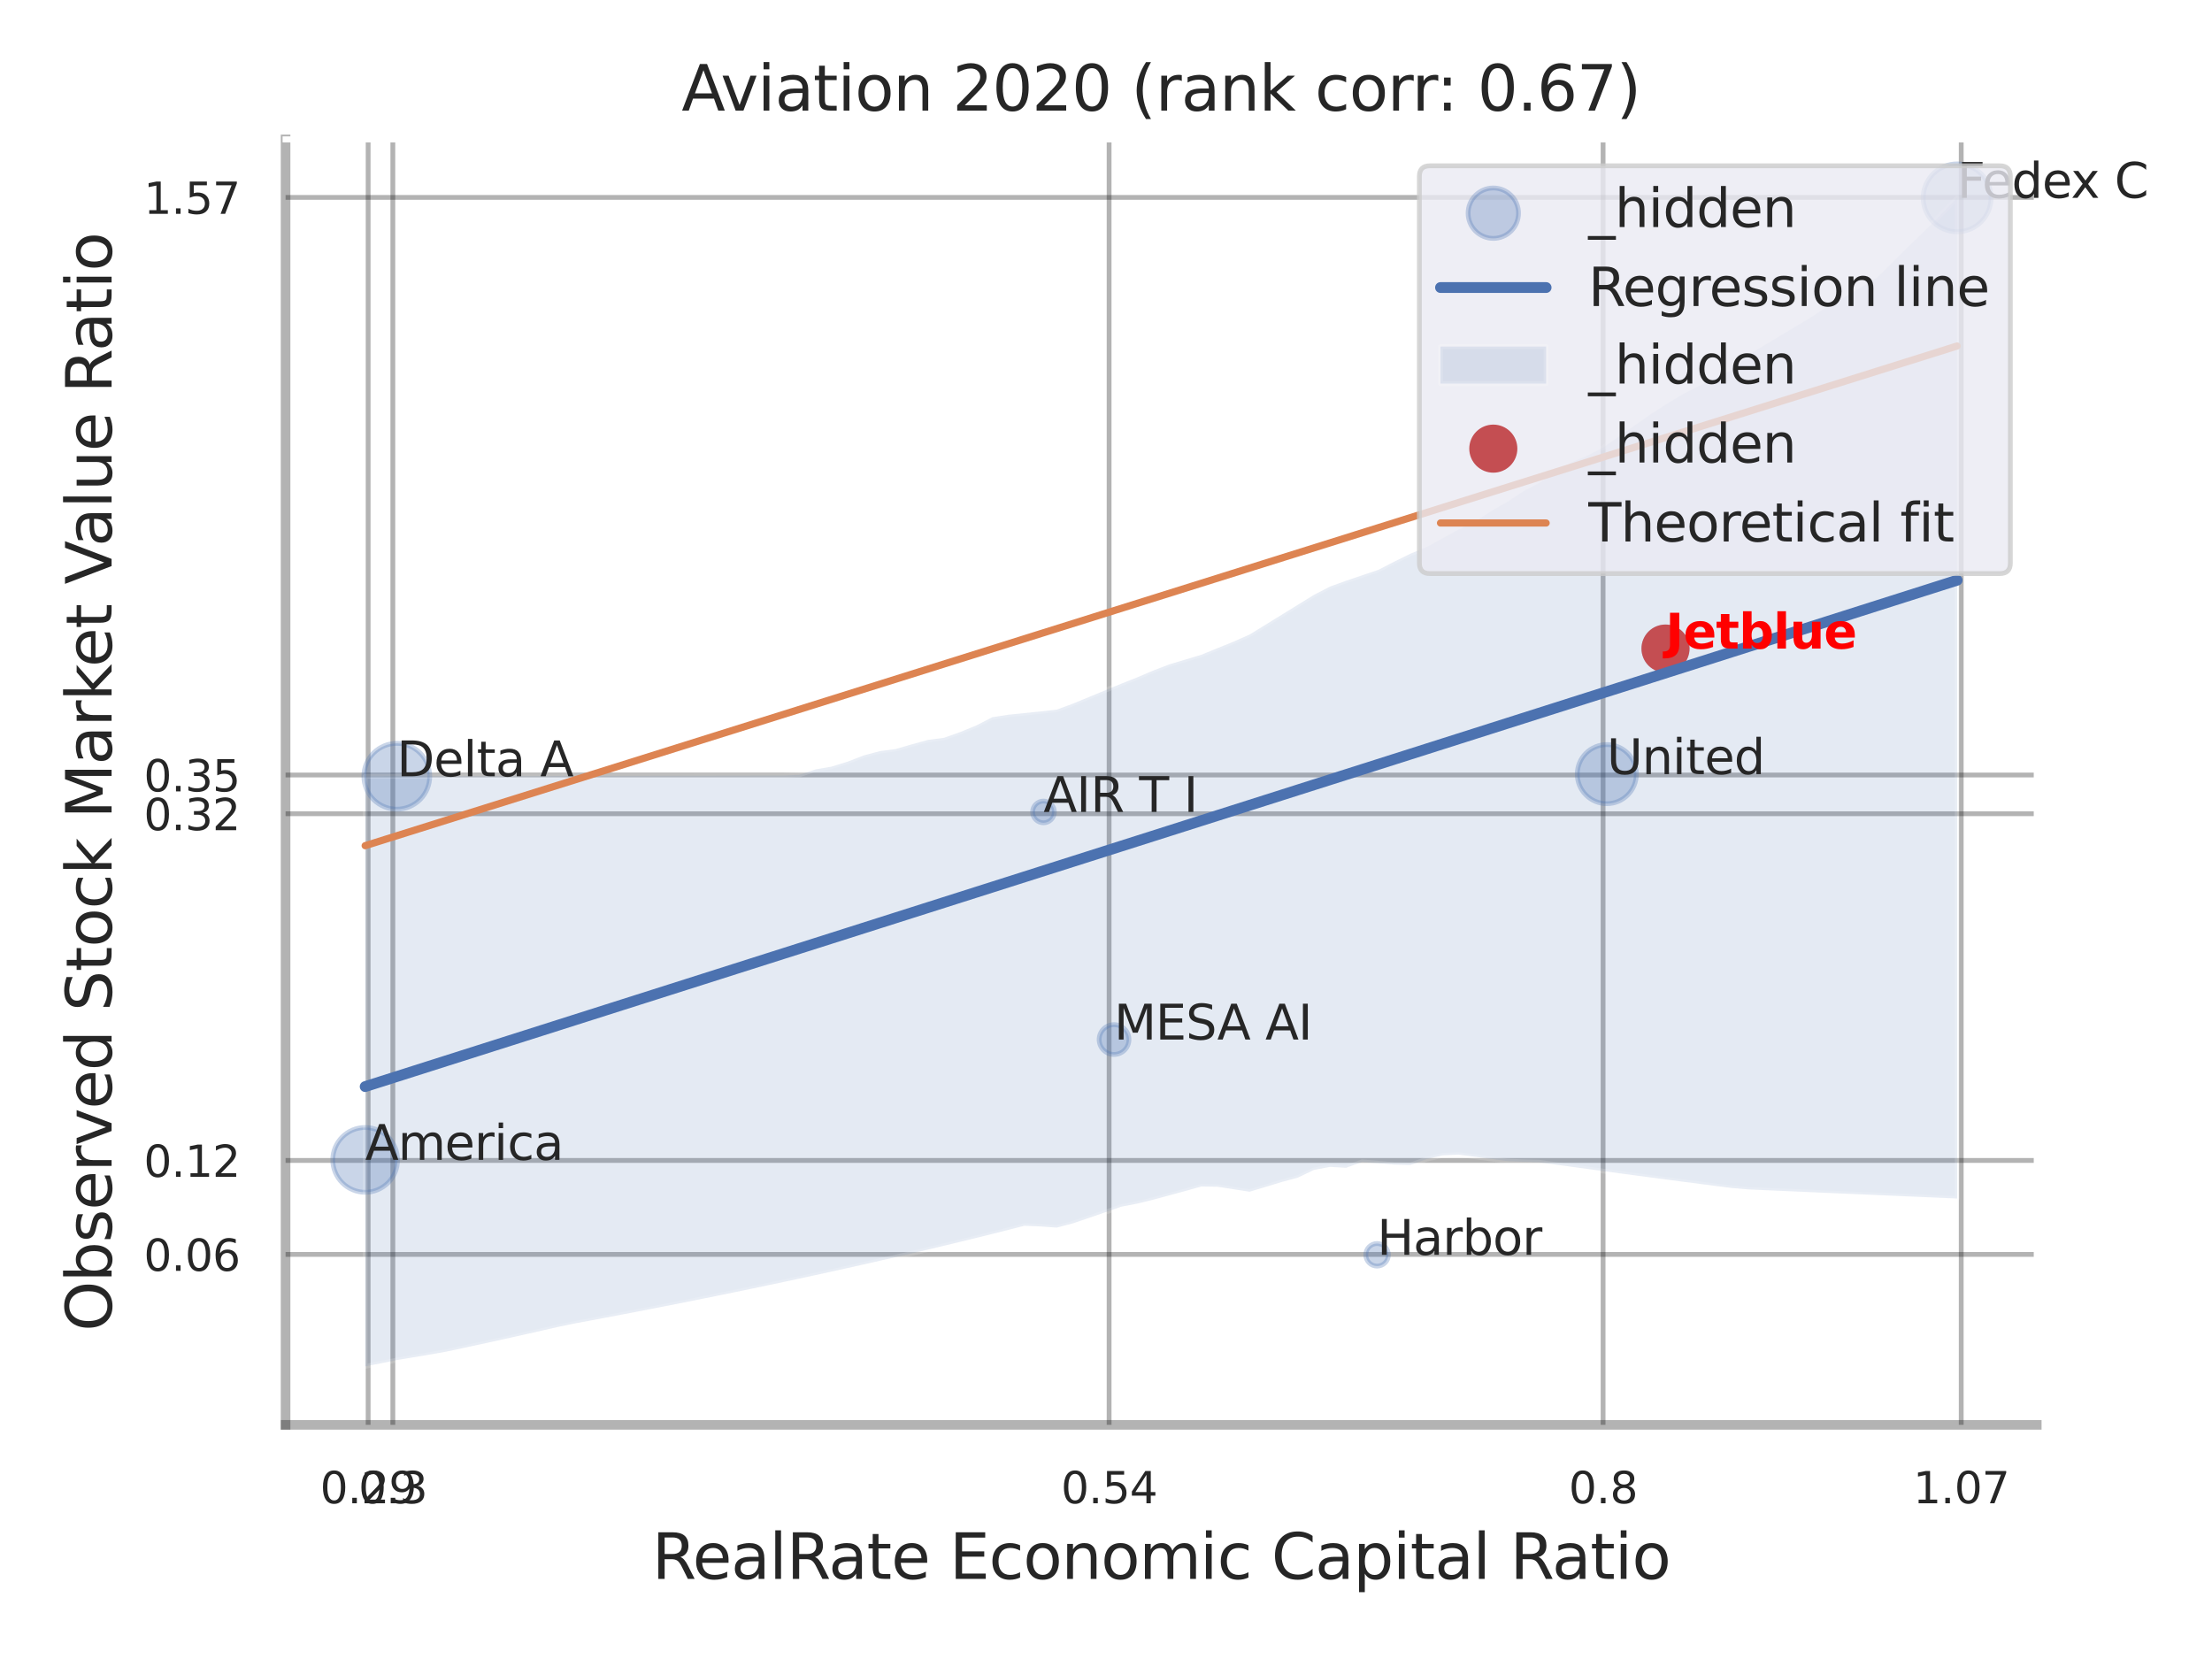 <?xml version="1.0" encoding="utf-8" standalone="no"?>
<!DOCTYPE svg PUBLIC "-//W3C//DTD SVG 1.1//EN"
  "http://www.w3.org/Graphics/SVG/1.1/DTD/svg11.dtd">
<svg xmlns:xlink="http://www.w3.org/1999/xlink" width="460.8pt" height="345.6pt" viewBox="0 0 460.8 345.6" xmlns="http://www.w3.org/2000/svg" version="1.1">
 <defs>
  <style type="text/css">*{stroke-linejoin: round; stroke-linecap: butt}</style>
 </defs>
 <g id="figure_1">
  <g id="patch_1">
   <path d="M 0 345.6 
L 460.8 345.6 
L 460.8 0 
L 0 0 
z
" style="fill: #ffffff"/>
  </g>
  <g id="axes_1">
   <g id="patch_2">
    <path d="M 59.49 296.82 
L 424.293 296.82 
L 424.293 29.04 
L 59.49 29.04 
z
" style="fill: #ffffff"/>
   </g>
   <g id="matplotlib.axis_1">
    <g id="xtick_1">
     <g id="line2d_1">
      <path d="M 76.692 296.82 
L 76.692 29.04 
" clip-path="url(#p5d2e0f0976)" style="fill: none; stroke: #000000; stroke-opacity: 0.3; stroke-linecap: round"/>
     </g>
     <g id="text_1">
      <!-- 0.29 -->
      <g style="fill: #262626" transform="translate(66.672 313.159) scale(0.09 -0.09)">
       <defs>
        <path id="DejaVuSans-30" d="M 2034 4250 
Q 1547 4250 1301 3770 
Q 1056 3291 1056 2328 
Q 1056 1369 1301 889 
Q 1547 409 2034 409 
Q 2525 409 2770 889 
Q 3016 1369 3016 2328 
Q 3016 3291 2770 3770 
Q 2525 4250 2034 4250 
z
M 2034 4750 
Q 2819 4750 3233 4129 
Q 3647 3509 3647 2328 
Q 3647 1150 3233 529 
Q 2819 -91 2034 -91 
Q 1250 -91 836 529 
Q 422 1150 422 2328 
Q 422 3509 836 4129 
Q 1250 4750 2034 4750 
z
" transform="scale(0.016)"/>
        <path id="DejaVuSans-2e" d="M 684 794 
L 1344 794 
L 1344 0 
L 684 0 
L 684 794 
z
" transform="scale(0.016)"/>
        <path id="DejaVuSans-32" d="M 1228 531 
L 3431 531 
L 3431 0 
L 469 0 
L 469 531 
Q 828 903 1448 1529 
Q 2069 2156 2228 2338 
Q 2531 2678 2651 2914 
Q 2772 3150 2772 3378 
Q 2772 3750 2511 3984 
Q 2250 4219 1831 4219 
Q 1534 4219 1204 4116 
Q 875 4013 500 3803 
L 500 4441 
Q 881 4594 1212 4672 
Q 1544 4750 1819 4750 
Q 2544 4750 2975 4387 
Q 3406 4025 3406 3419 
Q 3406 3131 3298 2873 
Q 3191 2616 2906 2266 
Q 2828 2175 2409 1742 
Q 1991 1309 1228 531 
z
" transform="scale(0.016)"/>
        <path id="DejaVuSans-39" d="M 703 97 
L 703 672 
Q 941 559 1184 500 
Q 1428 441 1663 441 
Q 2288 441 2617 861 
Q 2947 1281 2994 2138 
Q 2813 1869 2534 1725 
Q 2256 1581 1919 1581 
Q 1219 1581 811 2004 
Q 403 2428 403 3163 
Q 403 3881 828 4315 
Q 1253 4750 1959 4750 
Q 2769 4750 3195 4129 
Q 3622 3509 3622 2328 
Q 3622 1225 3098 567 
Q 2575 -91 1691 -91 
Q 1453 -91 1209 -44 
Q 966 3 703 97 
z
M 1959 2075 
Q 2384 2075 2632 2365 
Q 2881 2656 2881 3163 
Q 2881 3666 2632 3958 
Q 2384 4250 1959 4250 
Q 1534 4250 1286 3958 
Q 1038 3666 1038 3163 
Q 1038 2656 1286 2365 
Q 1534 2075 1959 2075 
z
" transform="scale(0.016)"/>
       </defs>
       <use xlink:href="#DejaVuSans-30"/>
       <use xlink:href="#DejaVuSans-2e" transform="translate(63.623 0)"/>
       <use xlink:href="#DejaVuSans-32" transform="translate(95.41 0)"/>
       <use xlink:href="#DejaVuSans-39" transform="translate(159.033 0)"/>
      </g>
     </g>
    </g>
    <g id="xtick_2">
     <g id="line2d_2">
      <path d="M 81.837 296.82 
L 81.837 29.04 
" clip-path="url(#p5d2e0f0976)" style="fill: none; stroke: #000000; stroke-opacity: 0.3; stroke-linecap: round"/>
     </g>
     <g id="text_2">
      <!-- 0.3 -->
      <g style="fill: #262626" transform="translate(74.681 313.159) scale(0.09 -0.09)">
       <defs>
        <path id="DejaVuSans-33" d="M 2597 2516 
Q 3050 2419 3304 2112 
Q 3559 1806 3559 1356 
Q 3559 666 3084 287 
Q 2609 -91 1734 -91 
Q 1441 -91 1130 -33 
Q 819 25 488 141 
L 488 750 
Q 750 597 1062 519 
Q 1375 441 1716 441 
Q 2309 441 2620 675 
Q 2931 909 2931 1356 
Q 2931 1769 2642 2001 
Q 2353 2234 1838 2234 
L 1294 2234 
L 1294 2753 
L 1863 2753 
Q 2328 2753 2575 2939 
Q 2822 3125 2822 3475 
Q 2822 3834 2567 4026 
Q 2313 4219 1838 4219 
Q 1578 4219 1281 4162 
Q 984 4106 628 3988 
L 628 4550 
Q 988 4650 1302 4700 
Q 1616 4750 1894 4750 
Q 2613 4750 3031 4423 
Q 3450 4097 3450 3541 
Q 3450 3153 3228 2886 
Q 3006 2619 2597 2516 
z
" transform="scale(0.016)"/>
       </defs>
       <use xlink:href="#DejaVuSans-30"/>
       <use xlink:href="#DejaVuSans-2e" transform="translate(63.623 0)"/>
       <use xlink:href="#DejaVuSans-33" transform="translate(95.41 0)"/>
      </g>
     </g>
    </g>
    <g id="xtick_3">
     <g id="line2d_3">
      <path d="M 231.048 296.82 
L 231.048 29.04 
" clip-path="url(#p5d2e0f0976)" style="fill: none; stroke: #000000; stroke-opacity: 0.3; stroke-linecap: round"/>
     </g>
     <g id="text_3">
      <!-- 0.54 -->
      <g style="fill: #262626" transform="translate(221.028 313.159) scale(0.09 -0.09)">
       <defs>
        <path id="DejaVuSans-35" d="M 691 4666 
L 3169 4666 
L 3169 4134 
L 1269 4134 
L 1269 2991 
Q 1406 3038 1543 3061 
Q 1681 3084 1819 3084 
Q 2600 3084 3056 2656 
Q 3513 2228 3513 1497 
Q 3513 744 3044 326 
Q 2575 -91 1722 -91 
Q 1428 -91 1123 -41 
Q 819 9 494 109 
L 494 744 
Q 775 591 1075 516 
Q 1375 441 1709 441 
Q 2250 441 2565 725 
Q 2881 1009 2881 1497 
Q 2881 1984 2565 2268 
Q 2250 2553 1709 2553 
Q 1456 2553 1204 2497 
Q 953 2441 691 2322 
L 691 4666 
z
" transform="scale(0.016)"/>
        <path id="DejaVuSans-34" d="M 2419 4116 
L 825 1625 
L 2419 1625 
L 2419 4116 
z
M 2253 4666 
L 3047 4666 
L 3047 1625 
L 3713 1625 
L 3713 1100 
L 3047 1100 
L 3047 0 
L 2419 0 
L 2419 1100 
L 313 1100 
L 313 1709 
L 2253 4666 
z
" transform="scale(0.016)"/>
       </defs>
       <use xlink:href="#DejaVuSans-30"/>
       <use xlink:href="#DejaVuSans-2e" transform="translate(63.623 0)"/>
       <use xlink:href="#DejaVuSans-35" transform="translate(95.41 0)"/>
       <use xlink:href="#DejaVuSans-34" transform="translate(159.033 0)"/>
      </g>
     </g>
    </g>
    <g id="xtick_4">
     <g id="line2d_4">
      <path d="M 333.952 296.82 
L 333.952 29.04 
" clip-path="url(#p5d2e0f0976)" style="fill: none; stroke: #000000; stroke-opacity: 0.3; stroke-linecap: round"/>
     </g>
     <g id="text_4">
      <!-- 0.8 -->
      <g style="fill: #262626" transform="translate(326.795 313.159) scale(0.09 -0.09)">
       <defs>
        <path id="DejaVuSans-38" d="M 2034 2216 
Q 1584 2216 1326 1975 
Q 1069 1734 1069 1313 
Q 1069 891 1326 650 
Q 1584 409 2034 409 
Q 2484 409 2743 651 
Q 3003 894 3003 1313 
Q 3003 1734 2745 1975 
Q 2488 2216 2034 2216 
z
M 1403 2484 
Q 997 2584 770 2862 
Q 544 3141 544 3541 
Q 544 4100 942 4425 
Q 1341 4750 2034 4750 
Q 2731 4750 3128 4425 
Q 3525 4100 3525 3541 
Q 3525 3141 3298 2862 
Q 3072 2584 2669 2484 
Q 3125 2378 3379 2068 
Q 3634 1759 3634 1313 
Q 3634 634 3220 271 
Q 2806 -91 2034 -91 
Q 1263 -91 848 271 
Q 434 634 434 1313 
Q 434 1759 690 2068 
Q 947 2378 1403 2484 
z
M 1172 3481 
Q 1172 3119 1398 2916 
Q 1625 2713 2034 2713 
Q 2441 2713 2670 2916 
Q 2900 3119 2900 3481 
Q 2900 3844 2670 4047 
Q 2441 4250 2034 4250 
Q 1625 4250 1398 4047 
Q 1172 3844 1172 3481 
z
" transform="scale(0.016)"/>
       </defs>
       <use xlink:href="#DejaVuSans-30"/>
       <use xlink:href="#DejaVuSans-2e" transform="translate(63.623 0)"/>
       <use xlink:href="#DejaVuSans-38" transform="translate(95.41 0)"/>
      </g>
     </g>
    </g>
    <g id="xtick_5">
     <g id="line2d_5">
      <path d="M 408.557 296.82 
L 408.557 29.04 
" clip-path="url(#p5d2e0f0976)" style="fill: none; stroke: #000000; stroke-opacity: 0.3; stroke-linecap: round"/>
     </g>
     <g id="text_5">
      <!-- 1.07 -->
      <g style="fill: #262626" transform="translate(398.538 313.159) scale(0.09 -0.09)">
       <defs>
        <path id="DejaVuSans-31" d="M 794 531 
L 1825 531 
L 1825 4091 
L 703 3866 
L 703 4441 
L 1819 4666 
L 2450 4666 
L 2450 531 
L 3481 531 
L 3481 0 
L 794 0 
L 794 531 
z
" transform="scale(0.016)"/>
        <path id="DejaVuSans-37" d="M 525 4666 
L 3525 4666 
L 3525 4397 
L 1831 0 
L 1172 0 
L 2766 4134 
L 525 4134 
L 525 4666 
z
" transform="scale(0.016)"/>
       </defs>
       <use xlink:href="#DejaVuSans-31"/>
       <use xlink:href="#DejaVuSans-2e" transform="translate(63.623 0)"/>
       <use xlink:href="#DejaVuSans-30" transform="translate(95.41 0)"/>
       <use xlink:href="#DejaVuSans-37" transform="translate(159.033 0)"/>
      </g>
     </g>
    </g>
    <g id="xtick_6"/>
    <g id="xtick_7"/>
    <g id="xtick_8"/>
    <g id="text_6">
     <!-- RealRate Economic Capital Ratio -->
     <g style="fill: #262626" transform="translate(135.838 328.908) scale(0.13 -0.13)">
      <defs>
       <path id="DejaVuSans-52" d="M 2841 2188 
Q 3044 2119 3236 1894 
Q 3428 1669 3622 1275 
L 4263 0 
L 3584 0 
L 2988 1197 
Q 2756 1666 2539 1819 
Q 2322 1972 1947 1972 
L 1259 1972 
L 1259 0 
L 628 0 
L 628 4666 
L 2053 4666 
Q 2853 4666 3247 4331 
Q 3641 3997 3641 3322 
Q 3641 2881 3436 2590 
Q 3231 2300 2841 2188 
z
M 1259 4147 
L 1259 2491 
L 2053 2491 
Q 2509 2491 2742 2702 
Q 2975 2913 2975 3322 
Q 2975 3731 2742 3939 
Q 2509 4147 2053 4147 
L 1259 4147 
z
" transform="scale(0.016)"/>
       <path id="DejaVuSans-65" d="M 3597 1894 
L 3597 1613 
L 953 1613 
Q 991 1019 1311 708 
Q 1631 397 2203 397 
Q 2534 397 2845 478 
Q 3156 559 3463 722 
L 3463 178 
Q 3153 47 2828 -22 
Q 2503 -91 2169 -91 
Q 1331 -91 842 396 
Q 353 884 353 1716 
Q 353 2575 817 3079 
Q 1281 3584 2069 3584 
Q 2775 3584 3186 3129 
Q 3597 2675 3597 1894 
z
M 3022 2063 
Q 3016 2534 2758 2815 
Q 2500 3097 2075 3097 
Q 1594 3097 1305 2825 
Q 1016 2553 972 2059 
L 3022 2063 
z
" transform="scale(0.016)"/>
       <path id="DejaVuSans-61" d="M 2194 1759 
Q 1497 1759 1228 1600 
Q 959 1441 959 1056 
Q 959 750 1161 570 
Q 1363 391 1709 391 
Q 2188 391 2477 730 
Q 2766 1069 2766 1631 
L 2766 1759 
L 2194 1759 
z
M 3341 1997 
L 3341 0 
L 2766 0 
L 2766 531 
Q 2569 213 2275 61 
Q 1981 -91 1556 -91 
Q 1019 -91 701 211 
Q 384 513 384 1019 
Q 384 1609 779 1909 
Q 1175 2209 1959 2209 
L 2766 2209 
L 2766 2266 
Q 2766 2663 2505 2880 
Q 2244 3097 1772 3097 
Q 1472 3097 1187 3025 
Q 903 2953 641 2809 
L 641 3341 
Q 956 3463 1253 3523 
Q 1550 3584 1831 3584 
Q 2591 3584 2966 3190 
Q 3341 2797 3341 1997 
z
" transform="scale(0.016)"/>
       <path id="DejaVuSans-6c" d="M 603 4863 
L 1178 4863 
L 1178 0 
L 603 0 
L 603 4863 
z
" transform="scale(0.016)"/>
       <path id="DejaVuSans-74" d="M 1172 4494 
L 1172 3500 
L 2356 3500 
L 2356 3053 
L 1172 3053 
L 1172 1153 
Q 1172 725 1289 603 
Q 1406 481 1766 481 
L 2356 481 
L 2356 0 
L 1766 0 
Q 1100 0 847 248 
Q 594 497 594 1153 
L 594 3053 
L 172 3053 
L 172 3500 
L 594 3500 
L 594 4494 
L 1172 4494 
z
" transform="scale(0.016)"/>
       <path id="DejaVuSans-20" transform="scale(0.016)"/>
       <path id="DejaVuSans-45" d="M 628 4666 
L 3578 4666 
L 3578 4134 
L 1259 4134 
L 1259 2753 
L 3481 2753 
L 3481 2222 
L 1259 2222 
L 1259 531 
L 3634 531 
L 3634 0 
L 628 0 
L 628 4666 
z
" transform="scale(0.016)"/>
       <path id="DejaVuSans-63" d="M 3122 3366 
L 3122 2828 
Q 2878 2963 2633 3030 
Q 2388 3097 2138 3097 
Q 1578 3097 1268 2742 
Q 959 2388 959 1747 
Q 959 1106 1268 751 
Q 1578 397 2138 397 
Q 2388 397 2633 464 
Q 2878 531 3122 666 
L 3122 134 
Q 2881 22 2623 -34 
Q 2366 -91 2075 -91 
Q 1284 -91 818 406 
Q 353 903 353 1747 
Q 353 2603 823 3093 
Q 1294 3584 2113 3584 
Q 2378 3584 2631 3529 
Q 2884 3475 3122 3366 
z
" transform="scale(0.016)"/>
       <path id="DejaVuSans-6f" d="M 1959 3097 
Q 1497 3097 1228 2736 
Q 959 2375 959 1747 
Q 959 1119 1226 758 
Q 1494 397 1959 397 
Q 2419 397 2687 759 
Q 2956 1122 2956 1747 
Q 2956 2369 2687 2733 
Q 2419 3097 1959 3097 
z
M 1959 3584 
Q 2709 3584 3137 3096 
Q 3566 2609 3566 1747 
Q 3566 888 3137 398 
Q 2709 -91 1959 -91 
Q 1206 -91 779 398 
Q 353 888 353 1747 
Q 353 2609 779 3096 
Q 1206 3584 1959 3584 
z
" transform="scale(0.016)"/>
       <path id="DejaVuSans-6e" d="M 3513 2113 
L 3513 0 
L 2938 0 
L 2938 2094 
Q 2938 2591 2744 2837 
Q 2550 3084 2163 3084 
Q 1697 3084 1428 2787 
Q 1159 2491 1159 1978 
L 1159 0 
L 581 0 
L 581 3500 
L 1159 3500 
L 1159 2956 
Q 1366 3272 1645 3428 
Q 1925 3584 2291 3584 
Q 2894 3584 3203 3211 
Q 3513 2838 3513 2113 
z
" transform="scale(0.016)"/>
       <path id="DejaVuSans-6d" d="M 3328 2828 
Q 3544 3216 3844 3400 
Q 4144 3584 4550 3584 
Q 5097 3584 5394 3201 
Q 5691 2819 5691 2113 
L 5691 0 
L 5113 0 
L 5113 2094 
Q 5113 2597 4934 2840 
Q 4756 3084 4391 3084 
Q 3944 3084 3684 2787 
Q 3425 2491 3425 1978 
L 3425 0 
L 2847 0 
L 2847 2094 
Q 2847 2600 2669 2842 
Q 2491 3084 2119 3084 
Q 1678 3084 1418 2786 
Q 1159 2488 1159 1978 
L 1159 0 
L 581 0 
L 581 3500 
L 1159 3500 
L 1159 2956 
Q 1356 3278 1631 3431 
Q 1906 3584 2284 3584 
Q 2666 3584 2933 3390 
Q 3200 3197 3328 2828 
z
" transform="scale(0.016)"/>
       <path id="DejaVuSans-69" d="M 603 3500 
L 1178 3500 
L 1178 0 
L 603 0 
L 603 3500 
z
M 603 4863 
L 1178 4863 
L 1178 4134 
L 603 4134 
L 603 4863 
z
" transform="scale(0.016)"/>
       <path id="DejaVuSans-43" d="M 4122 4306 
L 4122 3641 
Q 3803 3938 3442 4084 
Q 3081 4231 2675 4231 
Q 1875 4231 1450 3742 
Q 1025 3253 1025 2328 
Q 1025 1406 1450 917 
Q 1875 428 2675 428 
Q 3081 428 3442 575 
Q 3803 722 4122 1019 
L 4122 359 
Q 3791 134 3420 21 
Q 3050 -91 2638 -91 
Q 1578 -91 968 557 
Q 359 1206 359 2328 
Q 359 3453 968 4101 
Q 1578 4750 2638 4750 
Q 3056 4750 3426 4639 
Q 3797 4528 4122 4306 
z
" transform="scale(0.016)"/>
       <path id="DejaVuSans-70" d="M 1159 525 
L 1159 -1331 
L 581 -1331 
L 581 3500 
L 1159 3500 
L 1159 2969 
Q 1341 3281 1617 3432 
Q 1894 3584 2278 3584 
Q 2916 3584 3314 3078 
Q 3713 2572 3713 1747 
Q 3713 922 3314 415 
Q 2916 -91 2278 -91 
Q 1894 -91 1617 61 
Q 1341 213 1159 525 
z
M 3116 1747 
Q 3116 2381 2855 2742 
Q 2594 3103 2138 3103 
Q 1681 3103 1420 2742 
Q 1159 2381 1159 1747 
Q 1159 1113 1420 752 
Q 1681 391 2138 391 
Q 2594 391 2855 752 
Q 3116 1113 3116 1747 
z
" transform="scale(0.016)"/>
      </defs>
      <use xlink:href="#DejaVuSans-52"/>
      <use xlink:href="#DejaVuSans-65" transform="translate(64.982 0)"/>
      <use xlink:href="#DejaVuSans-61" transform="translate(126.506 0)"/>
      <use xlink:href="#DejaVuSans-6c" transform="translate(187.785 0)"/>
      <use xlink:href="#DejaVuSans-52" transform="translate(215.568 0)"/>
      <use xlink:href="#DejaVuSans-61" transform="translate(282.801 0)"/>
      <use xlink:href="#DejaVuSans-74" transform="translate(344.08 0)"/>
      <use xlink:href="#DejaVuSans-65" transform="translate(383.289 0)"/>
      <use xlink:href="#DejaVuSans-20" transform="translate(444.812 0)"/>
      <use xlink:href="#DejaVuSans-45" transform="translate(476.6 0)"/>
      <use xlink:href="#DejaVuSans-63" transform="translate(539.783 0)"/>
      <use xlink:href="#DejaVuSans-6f" transform="translate(594.764 0)"/>
      <use xlink:href="#DejaVuSans-6e" transform="translate(655.945 0)"/>
      <use xlink:href="#DejaVuSans-6f" transform="translate(719.324 0)"/>
      <use xlink:href="#DejaVuSans-6d" transform="translate(780.506 0)"/>
      <use xlink:href="#DejaVuSans-69" transform="translate(877.918 0)"/>
      <use xlink:href="#DejaVuSans-63" transform="translate(905.701 0)"/>
      <use xlink:href="#DejaVuSans-20" transform="translate(960.682 0)"/>
      <use xlink:href="#DejaVuSans-43" transform="translate(992.469 0)"/>
      <use xlink:href="#DejaVuSans-61" transform="translate(1062.293 0)"/>
      <use xlink:href="#DejaVuSans-70" transform="translate(1123.572 0)"/>
      <use xlink:href="#DejaVuSans-69" transform="translate(1187.049 0)"/>
      <use xlink:href="#DejaVuSans-74" transform="translate(1214.832 0)"/>
      <use xlink:href="#DejaVuSans-61" transform="translate(1254.041 0)"/>
      <use xlink:href="#DejaVuSans-6c" transform="translate(1315.32 0)"/>
      <use xlink:href="#DejaVuSans-20" transform="translate(1343.104 0)"/>
      <use xlink:href="#DejaVuSans-52" transform="translate(1374.891 0)"/>
      <use xlink:href="#DejaVuSans-61" transform="translate(1442.123 0)"/>
      <use xlink:href="#DejaVuSans-74" transform="translate(1503.402 0)"/>
      <use xlink:href="#DejaVuSans-69" transform="translate(1542.611 0)"/>
      <use xlink:href="#DejaVuSans-6f" transform="translate(1570.395 0)"/>
     </g>
    </g>
   </g>
   <g id="matplotlib.axis_2">
    <g id="ytick_1">
     <g id="line2d_6">
      <path d="M 59.49 261.318 
L 424.293 261.318 
" clip-path="url(#p5d2e0f0976)" style="fill: none; stroke: #000000; stroke-opacity: 0.3; stroke-linecap: round"/>
     </g>
     <g id="text_7">
      <!-- 0.06 -->
      <g style="fill: #262626" transform="translate(29.951 264.737) scale(0.09 -0.09)">
       <defs>
        <path id="DejaVuSans-36" d="M 2113 2584 
Q 1688 2584 1439 2293 
Q 1191 2003 1191 1497 
Q 1191 994 1439 701 
Q 1688 409 2113 409 
Q 2538 409 2786 701 
Q 3034 994 3034 1497 
Q 3034 2003 2786 2293 
Q 2538 2584 2113 2584 
z
M 3366 4563 
L 3366 3988 
Q 3128 4100 2886 4159 
Q 2644 4219 2406 4219 
Q 1781 4219 1451 3797 
Q 1122 3375 1075 2522 
Q 1259 2794 1537 2939 
Q 1816 3084 2150 3084 
Q 2853 3084 3261 2657 
Q 3669 2231 3669 1497 
Q 3669 778 3244 343 
Q 2819 -91 2113 -91 
Q 1303 -91 875 529 
Q 447 1150 447 2328 
Q 447 3434 972 4092 
Q 1497 4750 2381 4750 
Q 2619 4750 2861 4703 
Q 3103 4656 3366 4563 
z
" transform="scale(0.016)"/>
       </defs>
       <use xlink:href="#DejaVuSans-30"/>
       <use xlink:href="#DejaVuSans-2e" transform="translate(63.623 0)"/>
       <use xlink:href="#DejaVuSans-30" transform="translate(95.41 0)"/>
       <use xlink:href="#DejaVuSans-36" transform="translate(159.033 0)"/>
      </g>
     </g>
    </g>
    <g id="ytick_2">
     <g id="line2d_7">
      <path d="M 59.49 241.74 
L 424.293 241.74 
" clip-path="url(#p5d2e0f0976)" style="fill: none; stroke: #000000; stroke-opacity: 0.3; stroke-linecap: round"/>
     </g>
     <g id="text_8">
      <!-- 0.12 -->
      <g style="fill: #262626" transform="translate(29.951 245.159) scale(0.09 -0.09)">
       <use xlink:href="#DejaVuSans-30"/>
       <use xlink:href="#DejaVuSans-2e" transform="translate(63.623 0)"/>
       <use xlink:href="#DejaVuSans-31" transform="translate(95.41 0)"/>
       <use xlink:href="#DejaVuSans-32" transform="translate(159.033 0)"/>
      </g>
     </g>
    </g>
    <g id="ytick_3">
     <g id="line2d_8">
      <path d="M 59.49 169.517 
L 424.293 169.517 
" clip-path="url(#p5d2e0f0976)" style="fill: none; stroke: #000000; stroke-opacity: 0.3; stroke-linecap: round"/>
     </g>
     <g id="text_9">
      <!-- 0.32 -->
      <g style="fill: #262626" transform="translate(29.951 172.936) scale(0.09 -0.09)">
       <use xlink:href="#DejaVuSans-30"/>
       <use xlink:href="#DejaVuSans-2e" transform="translate(63.623 0)"/>
       <use xlink:href="#DejaVuSans-33" transform="translate(95.41 0)"/>
       <use xlink:href="#DejaVuSans-32" transform="translate(159.033 0)"/>
      </g>
     </g>
    </g>
    <g id="ytick_4">
     <g id="line2d_9">
      <path d="M 59.49 161.442 
L 424.293 161.442 
" clip-path="url(#p5d2e0f0976)" style="fill: none; stroke: #000000; stroke-opacity: 0.3; stroke-linecap: round"/>
     </g>
     <g id="text_10">
      <!-- 0.35 -->
      <g style="fill: #262626" transform="translate(29.951 164.861) scale(0.09 -0.09)">
       <use xlink:href="#DejaVuSans-30"/>
       <use xlink:href="#DejaVuSans-2e" transform="translate(63.623 0)"/>
       <use xlink:href="#DejaVuSans-33" transform="translate(95.41 0)"/>
       <use xlink:href="#DejaVuSans-35" transform="translate(159.033 0)"/>
      </g>
     </g>
    </g>
    <g id="ytick_5">
     <g id="line2d_10">
      <path d="M 59.49 41.125 
L 424.293 41.125 
" clip-path="url(#p5d2e0f0976)" style="fill: none; stroke: #000000; stroke-opacity: 0.3; stroke-linecap: round"/>
     </g>
     <g id="text_11">
      <!-- 1.57 -->
      <g style="fill: #262626" transform="translate(29.951 44.545) scale(0.09 -0.09)">
       <use xlink:href="#DejaVuSans-31"/>
       <use xlink:href="#DejaVuSans-2e" transform="translate(63.623 0)"/>
       <use xlink:href="#DejaVuSans-35" transform="translate(95.41 0)"/>
       <use xlink:href="#DejaVuSans-37" transform="translate(159.033 0)"/>
      </g>
     </g>
    </g>
    <g id="ytick_6"/>
    <g id="ytick_7"/>
    <g id="text_12">
     <!-- Observed Stock Market Value Ratio -->
     <g style="fill: #262626" transform="translate(23.247 277.332) rotate(-90) scale(0.13 -0.13)">
      <defs>
       <path id="DejaVuSans-4f" d="M 2522 4238 
Q 1834 4238 1429 3725 
Q 1025 3213 1025 2328 
Q 1025 1447 1429 934 
Q 1834 422 2522 422 
Q 3209 422 3611 934 
Q 4013 1447 4013 2328 
Q 4013 3213 3611 3725 
Q 3209 4238 2522 4238 
z
M 2522 4750 
Q 3503 4750 4090 4092 
Q 4678 3434 4678 2328 
Q 4678 1225 4090 567 
Q 3503 -91 2522 -91 
Q 1538 -91 948 565 
Q 359 1222 359 2328 
Q 359 3434 948 4092 
Q 1538 4750 2522 4750 
z
" transform="scale(0.016)"/>
       <path id="DejaVuSans-62" d="M 3116 1747 
Q 3116 2381 2855 2742 
Q 2594 3103 2138 3103 
Q 1681 3103 1420 2742 
Q 1159 2381 1159 1747 
Q 1159 1113 1420 752 
Q 1681 391 2138 391 
Q 2594 391 2855 752 
Q 3116 1113 3116 1747 
z
M 1159 2969 
Q 1341 3281 1617 3432 
Q 1894 3584 2278 3584 
Q 2916 3584 3314 3078 
Q 3713 2572 3713 1747 
Q 3713 922 3314 415 
Q 2916 -91 2278 -91 
Q 1894 -91 1617 61 
Q 1341 213 1159 525 
L 1159 0 
L 581 0 
L 581 4863 
L 1159 4863 
L 1159 2969 
z
" transform="scale(0.016)"/>
       <path id="DejaVuSans-73" d="M 2834 3397 
L 2834 2853 
Q 2591 2978 2328 3040 
Q 2066 3103 1784 3103 
Q 1356 3103 1142 2972 
Q 928 2841 928 2578 
Q 928 2378 1081 2264 
Q 1234 2150 1697 2047 
L 1894 2003 
Q 2506 1872 2764 1633 
Q 3022 1394 3022 966 
Q 3022 478 2636 193 
Q 2250 -91 1575 -91 
Q 1294 -91 989 -36 
Q 684 19 347 128 
L 347 722 
Q 666 556 975 473 
Q 1284 391 1588 391 
Q 1994 391 2212 530 
Q 2431 669 2431 922 
Q 2431 1156 2273 1281 
Q 2116 1406 1581 1522 
L 1381 1569 
Q 847 1681 609 1914 
Q 372 2147 372 2553 
Q 372 3047 722 3315 
Q 1072 3584 1716 3584 
Q 2034 3584 2315 3537 
Q 2597 3491 2834 3397 
z
" transform="scale(0.016)"/>
       <path id="DejaVuSans-72" d="M 2631 2963 
Q 2534 3019 2420 3045 
Q 2306 3072 2169 3072 
Q 1681 3072 1420 2755 
Q 1159 2438 1159 1844 
L 1159 0 
L 581 0 
L 581 3500 
L 1159 3500 
L 1159 2956 
Q 1341 3275 1631 3429 
Q 1922 3584 2338 3584 
Q 2397 3584 2469 3576 
Q 2541 3569 2628 3553 
L 2631 2963 
z
" transform="scale(0.016)"/>
       <path id="DejaVuSans-76" d="M 191 3500 
L 800 3500 
L 1894 563 
L 2988 3500 
L 3597 3500 
L 2284 0 
L 1503 0 
L 191 3500 
z
" transform="scale(0.016)"/>
       <path id="DejaVuSans-64" d="M 2906 2969 
L 2906 4863 
L 3481 4863 
L 3481 0 
L 2906 0 
L 2906 525 
Q 2725 213 2448 61 
Q 2172 -91 1784 -91 
Q 1150 -91 751 415 
Q 353 922 353 1747 
Q 353 2572 751 3078 
Q 1150 3584 1784 3584 
Q 2172 3584 2448 3432 
Q 2725 3281 2906 2969 
z
M 947 1747 
Q 947 1113 1208 752 
Q 1469 391 1925 391 
Q 2381 391 2643 752 
Q 2906 1113 2906 1747 
Q 2906 2381 2643 2742 
Q 2381 3103 1925 3103 
Q 1469 3103 1208 2742 
Q 947 2381 947 1747 
z
" transform="scale(0.016)"/>
       <path id="DejaVuSans-53" d="M 3425 4513 
L 3425 3897 
Q 3066 4069 2747 4153 
Q 2428 4238 2131 4238 
Q 1616 4238 1336 4038 
Q 1056 3838 1056 3469 
Q 1056 3159 1242 3001 
Q 1428 2844 1947 2747 
L 2328 2669 
Q 3034 2534 3370 2195 
Q 3706 1856 3706 1288 
Q 3706 609 3251 259 
Q 2797 -91 1919 -91 
Q 1588 -91 1214 -16 
Q 841 59 441 206 
L 441 856 
Q 825 641 1194 531 
Q 1563 422 1919 422 
Q 2459 422 2753 634 
Q 3047 847 3047 1241 
Q 3047 1584 2836 1778 
Q 2625 1972 2144 2069 
L 1759 2144 
Q 1053 2284 737 2584 
Q 422 2884 422 3419 
Q 422 4038 858 4394 
Q 1294 4750 2059 4750 
Q 2388 4750 2728 4690 
Q 3069 4631 3425 4513 
z
" transform="scale(0.016)"/>
       <path id="DejaVuSans-6b" d="M 581 4863 
L 1159 4863 
L 1159 1991 
L 2875 3500 
L 3609 3500 
L 1753 1863 
L 3688 0 
L 2938 0 
L 1159 1709 
L 1159 0 
L 581 0 
L 581 4863 
z
" transform="scale(0.016)"/>
       <path id="DejaVuSans-4d" d="M 628 4666 
L 1569 4666 
L 2759 1491 
L 3956 4666 
L 4897 4666 
L 4897 0 
L 4281 0 
L 4281 4097 
L 3078 897 
L 2444 897 
L 1241 4097 
L 1241 0 
L 628 0 
L 628 4666 
z
" transform="scale(0.016)"/>
       <path id="DejaVuSans-56" d="M 1831 0 
L 50 4666 
L 709 4666 
L 2188 738 
L 3669 4666 
L 4325 4666 
L 2547 0 
L 1831 0 
z
" transform="scale(0.016)"/>
       <path id="DejaVuSans-75" d="M 544 1381 
L 544 3500 
L 1119 3500 
L 1119 1403 
Q 1119 906 1312 657 
Q 1506 409 1894 409 
Q 2359 409 2629 706 
Q 2900 1003 2900 1516 
L 2900 3500 
L 3475 3500 
L 3475 0 
L 2900 0 
L 2900 538 
Q 2691 219 2414 64 
Q 2138 -91 1772 -91 
Q 1169 -91 856 284 
Q 544 659 544 1381 
z
M 1991 3584 
L 1991 3584 
z
" transform="scale(0.016)"/>
      </defs>
      <use xlink:href="#DejaVuSans-4f"/>
      <use xlink:href="#DejaVuSans-62" transform="translate(78.711 0)"/>
      <use xlink:href="#DejaVuSans-73" transform="translate(142.188 0)"/>
      <use xlink:href="#DejaVuSans-65" transform="translate(194.287 0)"/>
      <use xlink:href="#DejaVuSans-72" transform="translate(255.811 0)"/>
      <use xlink:href="#DejaVuSans-76" transform="translate(296.924 0)"/>
      <use xlink:href="#DejaVuSans-65" transform="translate(356.104 0)"/>
      <use xlink:href="#DejaVuSans-64" transform="translate(417.627 0)"/>
      <use xlink:href="#DejaVuSans-20" transform="translate(481.104 0)"/>
      <use xlink:href="#DejaVuSans-53" transform="translate(512.891 0)"/>
      <use xlink:href="#DejaVuSans-74" transform="translate(576.367 0)"/>
      <use xlink:href="#DejaVuSans-6f" transform="translate(615.576 0)"/>
      <use xlink:href="#DejaVuSans-63" transform="translate(676.758 0)"/>
      <use xlink:href="#DejaVuSans-6b" transform="translate(731.738 0)"/>
      <use xlink:href="#DejaVuSans-20" transform="translate(789.648 0)"/>
      <use xlink:href="#DejaVuSans-4d" transform="translate(821.436 0)"/>
      <use xlink:href="#DejaVuSans-61" transform="translate(907.715 0)"/>
      <use xlink:href="#DejaVuSans-72" transform="translate(968.994 0)"/>
      <use xlink:href="#DejaVuSans-6b" transform="translate(1010.107 0)"/>
      <use xlink:href="#DejaVuSans-65" transform="translate(1064.393 0)"/>
      <use xlink:href="#DejaVuSans-74" transform="translate(1125.916 0)"/>
      <use xlink:href="#DejaVuSans-20" transform="translate(1165.125 0)"/>
      <use xlink:href="#DejaVuSans-56" transform="translate(1196.912 0)"/>
      <use xlink:href="#DejaVuSans-61" transform="translate(1257.57 0)"/>
      <use xlink:href="#DejaVuSans-6c" transform="translate(1318.85 0)"/>
      <use xlink:href="#DejaVuSans-75" transform="translate(1346.633 0)"/>
      <use xlink:href="#DejaVuSans-65" transform="translate(1410.012 0)"/>
      <use xlink:href="#DejaVuSans-20" transform="translate(1471.535 0)"/>
      <use xlink:href="#DejaVuSans-52" transform="translate(1503.322 0)"/>
      <use xlink:href="#DejaVuSans-61" transform="translate(1570.555 0)"/>
      <use xlink:href="#DejaVuSans-74" transform="translate(1631.834 0)"/>
      <use xlink:href="#DejaVuSans-69" transform="translate(1671.043 0)"/>
      <use xlink:href="#DejaVuSans-6f" transform="translate(1698.826 0)"/>
     </g>
    </g>
   </g>
   <g id="PathCollection_1">
    <path d="M 76.072 248.372 
C 77.862 248.372 79.578 247.661 80.844 246.395 
C 82.109 245.13 82.82 243.413 82.82 241.624 
C 82.82 239.834 82.109 238.117 80.844 236.852 
C 79.578 235.587 77.862 234.876 76.072 234.876 
C 74.282 234.876 72.566 235.587 71.3 236.852 
C 70.035 238.117 69.324 239.834 69.324 241.624 
C 69.324 243.413 70.035 245.13 71.3 246.395 
C 72.566 247.661 74.282 248.372 76.072 248.372 
z
" clip-path="url(#p5d2e0f0976)" style="fill: #4c72b0; fill-opacity: 0.3; stroke: #4c72b0; stroke-opacity: 0.3"/>
    <path d="M 82.666 168.57 
C 84.485 168.57 86.229 167.848 87.515 166.561 
C 88.802 165.275 89.524 163.531 89.524 161.712 
C 89.524 159.893 88.802 158.148 87.515 156.862 
C 86.229 155.575 84.485 154.853 82.666 154.853 
C 80.847 154.853 79.102 155.575 77.816 156.862 
C 76.529 158.148 75.807 159.893 75.807 161.712 
C 75.807 163.531 76.529 165.275 77.816 166.561 
C 79.102 167.848 80.847 168.57 82.666 168.57 
z
" clip-path="url(#p5d2e0f0976)" style="fill: #4c72b0; fill-opacity: 0.3; stroke: #4c72b0; stroke-opacity: 0.3"/>
    <path d="M 334.731 167.418 
C 336.363 167.418 337.928 166.769 339.082 165.615 
C 340.236 164.461 340.885 162.896 340.885 161.264 
C 340.885 159.632 340.236 158.067 339.082 156.913 
C 337.928 155.759 336.363 155.111 334.731 155.111 
C 333.099 155.111 331.534 155.759 330.38 156.913 
C 329.226 158.067 328.578 159.632 328.578 161.264 
C 328.578 162.896 329.226 164.461 330.38 165.615 
C 331.534 166.769 333.099 167.418 334.731 167.418 
z
" clip-path="url(#p5d2e0f0976)" style="fill: #4c72b0; fill-opacity: 0.3; stroke: #4c72b0; stroke-opacity: 0.3"/>
    <path d="M 217.377 171.405 
C 217.977 171.405 218.553 171.167 218.978 170.742 
C 219.403 170.318 219.641 169.742 219.641 169.141 
C 219.641 168.541 219.403 167.965 218.978 167.54 
C 218.553 167.116 217.977 166.877 217.377 166.877 
C 216.777 166.877 216.201 167.116 215.776 167.54 
C 215.352 167.965 215.113 168.541 215.113 169.141 
C 215.113 169.742 215.352 170.318 215.776 170.742 
C 216.201 171.167 216.777 171.405 217.377 171.405 
z
" clip-path="url(#p5d2e0f0976)" style="fill: #4c72b0; fill-opacity: 0.3; stroke: #4c72b0; stroke-opacity: 0.3"/>
    <path d="M 232.079 219.661 
C 232.903 219.661 233.692 219.333 234.274 218.751 
C 234.856 218.169 235.184 217.38 235.184 216.556 
C 235.184 215.733 234.856 214.944 234.274 214.362 
C 233.692 213.779 232.903 213.452 232.079 213.452 
C 231.256 213.452 230.467 213.779 229.885 214.362 
C 229.302 214.944 228.975 215.733 228.975 216.556 
C 228.975 217.38 229.302 218.169 229.885 218.751 
C 230.467 219.333 231.256 219.661 232.079 219.661 
z
" clip-path="url(#p5d2e0f0976)" style="fill: #4c72b0; fill-opacity: 0.3; stroke: #4c72b0; stroke-opacity: 0.3"/>
    <path d="M 286.873 263.753 
C 287.497 263.753 288.096 263.505 288.537 263.063 
C 288.978 262.622 289.226 262.024 289.226 261.4 
C 289.226 260.776 288.978 260.177 288.537 259.736 
C 288.096 259.294 287.497 259.047 286.873 259.047 
C 286.249 259.047 285.651 259.294 285.209 259.736 
C 284.768 260.177 284.52 260.776 284.52 261.4 
C 284.52 262.024 284.768 262.622 285.209 263.063 
C 285.651 263.505 286.249 263.753 286.873 263.753 
z
" clip-path="url(#p5d2e0f0976)" style="fill: #4c72b0; fill-opacity: 0.3; stroke: #4c72b0; stroke-opacity: 0.3"/>
    <path d="M 407.711 48.283 
C 409.586 48.283 411.385 47.538 412.711 46.212 
C 414.037 44.886 414.782 43.087 414.782 41.212 
C 414.782 39.337 414.037 37.538 412.711 36.212 
C 411.385 34.886 409.586 34.141 407.711 34.141 
C 405.836 34.141 404.037 34.886 402.711 36.212 
C 401.385 37.538 400.64 39.337 400.64 41.212 
C 400.64 43.087 401.385 44.886 402.711 46.212 
C 404.037 47.538 405.836 48.283 407.711 48.283 
z
" clip-path="url(#p5d2e0f0976)" style="fill: #4c72b0; fill-opacity: 0.3; stroke: #4c72b0; stroke-opacity: 0.3"/>
    <path d="M 346.956 139.62 
C 348.152 139.62 349.299 139.145 350.145 138.299 
C 350.991 137.453 351.466 136.306 351.466 135.11 
C 351.466 133.914 350.991 132.767 350.145 131.922 
C 349.299 131.076 348.152 130.601 346.956 130.601 
C 345.76 130.601 344.613 131.076 343.768 131.922 
C 342.922 132.767 342.447 133.914 342.447 135.11 
C 342.447 136.306 342.922 137.453 343.768 138.299 
C 344.613 139.145 345.76 139.62 346.956 139.62 
z
" clip-path="url(#p5d2e0f0976)" style="fill: #4c72b0; fill-opacity: 0.3; stroke: #4c72b0; stroke-opacity: 0.3"/>
   </g>
   <g id="FillBetweenPolyCollection_1">
    <defs>
     <path id="m17625e5663" d="M 76.072 -183.877 
L 76.072 -60.952 
L 79.422 -61.619 
L 82.772 -62.291 
L 86.122 -62.849 
L 89.471 -63.412 
L 92.821 -63.998 
L 96.171 -64.714 
L 99.521 -65.438 
L 102.871 -66.17 
L 106.221 -66.91 
L 109.571 -67.66 
L 112.921 -68.419 
L 116.271 -69.186 
L 119.62 -69.88 
L 122.97 -70.505 
L 126.32 -71.136 
L 129.67 -71.773 
L 133.02 -72.417 
L 136.37 -73.068 
L 139.72 -73.725 
L 143.07 -74.389 
L 146.42 -75.06 
L 149.769 -75.739 
L 153.119 -76.425 
L 156.469 -77.118 
L 159.819 -77.819 
L 163.169 -78.528 
L 166.519 -79.245 
L 169.869 -79.97 
L 173.219 -80.704 
L 176.569 -81.446 
L 179.918 -82.197 
L 183.268 -82.958 
L 186.618 -83.727 
L 189.968 -84.506 
L 193.318 -85.295 
L 196.668 -86.093 
L 200.018 -86.902 
L 203.368 -87.722 
L 206.718 -88.554 
L 210.067 -89.398 
L 213.417 -90.253 
L 216.767 -90.11 
L 220.117 -89.865 
L 223.467 -90.742 
L 226.817 -91.879 
L 230.167 -93.035 
L 233.517 -94.208 
L 236.867 -94.856 
L 240.216 -95.678 
L 243.566 -96.578 
L 246.916 -97.491 
L 250.266 -98.433 
L 253.616 -98.381 
L 256.966 -97.859 
L 260.316 -97.341 
L 263.666 -98.352 
L 267.016 -99.373 
L 270.365 -100.277 
L 273.715 -101.88 
L 277.065 -102.521 
L 280.415 -102.327 
L 283.765 -103.555 
L 287.115 -103.275 
L 290.465 -102.991 
L 293.815 -102.906 
L 297.165 -104.123 
L 300.514 -104.917 
L 303.864 -105.07 
L 307.214 -104.634 
L 310.564 -104.186 
L 313.914 -103.726 
L 317.264 -103.578 
L 320.614 -103.474 
L 323.964 -103.012 
L 327.313 -102.55 
L 330.663 -102.091 
L 334.013 -101.635 
L 337.363 -101.183 
L 340.713 -100.734 
L 344.063 -100.288 
L 347.413 -99.845 
L 350.763 -99.406 
L 354.113 -98.969 
L 357.462 -98.538 
L 360.812 -98.114 
L 364.162 -97.825 
L 367.512 -97.675 
L 370.862 -97.528 
L 374.212 -97.382 
L 377.562 -97.235 
L 380.912 -97.089 
L 384.262 -96.944 
L 387.611 -96.798 
L 390.961 -96.653 
L 394.311 -96.509 
L 397.661 -96.364 
L 401.011 -96.22 
L 404.361 -96.076 
L 407.711 -95.933 
L 407.711 -304.388 
L 407.711 -304.388 
L 404.361 -300.923 
L 401.011 -297.584 
L 397.661 -294.355 
L 394.311 -291.011 
L 390.961 -287.726 
L 387.611 -285.716 
L 384.262 -283.707 
L 380.912 -281.912 
L 377.562 -279.686 
L 374.212 -277.678 
L 370.862 -275.669 
L 367.512 -273.659 
L 364.162 -271.65 
L 360.812 -268.499 
L 357.462 -266.902 
L 354.113 -265.304 
L 350.763 -263.602 
L 347.413 -261.594 
L 344.063 -259.44 
L 340.713 -257.096 
L 337.363 -254.751 
L 334.013 -252.407 
L 330.663 -250.669 
L 327.313 -249.264 
L 323.964 -247.168 
L 320.614 -244.991 
L 317.264 -243.217 
L 313.914 -241.003 
L 310.564 -239.093 
L 307.214 -236.841 
L 303.864 -235.301 
L 300.514 -233.457 
L 297.165 -231.636 
L 293.815 -230.252 
L 290.465 -228.604 
L 287.115 -226.882 
L 283.765 -225.75 
L 280.415 -224.617 
L 277.065 -223.407 
L 273.715 -221.678 
L 270.365 -219.611 
L 267.016 -217.543 
L 263.666 -215.475 
L 260.316 -213.413 
L 256.966 -211.933 
L 253.616 -210.573 
L 250.266 -209.206 
L 246.916 -208.197 
L 243.566 -207.189 
L 240.216 -205.903 
L 236.867 -204.474 
L 233.517 -203.146 
L 230.167 -201.763 
L 226.817 -200.381 
L 223.467 -198.998 
L 220.117 -197.76 
L 216.767 -197.394 
L 213.417 -197.049 
L 210.067 -196.712 
L 206.718 -196.193 
L 203.368 -194.469 
L 200.018 -193.1 
L 196.668 -191.909 
L 193.318 -191.462 
L 189.968 -190.549 
L 186.618 -189.574 
L 183.268 -189.127 
L 179.918 -188.22 
L 176.569 -186.933 
L 173.219 -185.896 
L 169.869 -185.314 
L 166.519 -184.194 
L 163.169 -184.031 
L 159.819 -184.025 
L 156.469 -184.019 
L 153.119 -184.014 
L 149.769 -184.008 
L 146.42 -184.002 
L 143.07 -183.996 
L 139.72 -183.99 
L 136.37 -183.984 
L 133.02 -183.978 
L 129.67 -183.972 
L 126.32 -183.966 
L 122.97 -183.96 
L 119.62 -183.954 
L 116.271 -183.948 
L 112.921 -183.942 
L 109.571 -183.936 
L 106.221 -183.93 
L 102.871 -183.924 
L 99.521 -183.918 
L 96.171 -183.912 
L 92.821 -183.906 
L 89.471 -183.901 
L 86.122 -183.895 
L 82.772 -183.889 
L 79.422 -183.883 
L 76.072 -183.877 
z
" style="stroke: #ffffff; stroke-opacity: 0.15"/>
    </defs>
    <g clip-path="url(#p5d2e0f0976)">
     <use xlink:href="#m17625e5663" x="0" y="345.6" style="fill: #4c72b0; fill-opacity: 0.15; stroke: #ffffff; stroke-opacity: 0.15"/>
    </g>
   </g>
   <g id="PathCollection_2">
    <defs>
     <path id="md73762b0bf" d="M 0 4.509 
C 1.196 4.509 2.343 4.034 3.189 3.189 
C 4.034 2.343 4.509 1.196 4.509 0 
C 4.509 -1.196 4.034 -2.343 3.189 -3.189 
C 2.343 -4.034 1.196 -4.509 0 -4.509 
C -1.196 -4.509 -2.343 -4.034 -3.189 -3.189 
C -4.034 -2.343 -4.509 -1.196 -4.509 0 
C -4.509 1.196 -4.034 2.343 -3.189 3.189 
C -2.343 4.034 -1.196 4.509 0 4.509 
z
" style="stroke: #c44e52"/>
    </defs>
    <g clip-path="url(#p5d2e0f0976)">
     <use xlink:href="#md73762b0bf" x="346.956" y="135.11" style="fill: #c44e52; stroke: #c44e52"/>
    </g>
   </g>
   <g id="line2d_11">
    <path d="M 76.072 226.357 
L 79.422 225.291 
L 82.772 224.226 
L 86.122 223.16 
L 89.471 222.095 
L 92.821 221.029 
L 96.171 219.964 
L 99.521 218.898 
L 102.871 217.833 
L 106.221 216.767 
L 109.571 215.702 
L 112.921 214.636 
L 116.271 213.571 
L 119.62 212.505 
L 122.97 211.44 
L 126.32 210.374 
L 129.67 209.309 
L 133.02 208.243 
L 136.37 207.178 
L 139.72 206.112 
L 143.07 205.047 
L 146.42 203.981 
L 149.769 202.916 
L 153.119 201.85 
L 156.469 200.785 
L 159.819 199.719 
L 163.169 198.654 
L 166.519 197.588 
L 169.869 196.523 
L 173.219 195.457 
L 176.569 194.392 
L 179.918 193.326 
L 183.268 192.261 
L 186.618 191.195 
L 189.968 190.129 
L 193.318 189.064 
L 196.668 187.998 
L 200.018 186.933 
L 203.368 185.867 
L 206.718 184.802 
L 210.067 183.736 
L 213.417 182.671 
L 216.767 181.605 
L 220.117 180.54 
L 223.467 179.474 
L 226.817 178.409 
L 230.167 177.343 
L 233.517 176.278 
L 236.867 175.212 
L 240.216 174.147 
L 243.566 173.081 
L 246.916 172.016 
L 250.266 170.95 
L 253.616 169.885 
L 256.966 168.819 
L 260.316 167.754 
L 263.666 166.688 
L 267.016 165.623 
L 270.365 164.557 
L 273.715 163.492 
L 277.065 162.426 
L 280.415 161.361 
L 283.765 160.295 
L 287.115 159.23 
L 290.465 158.164 
L 293.815 157.099 
L 297.165 156.033 
L 300.514 154.968 
L 303.864 153.902 
L 307.214 152.837 
L 310.564 151.771 
L 313.914 150.705 
L 317.264 149.64 
L 320.614 148.574 
L 323.964 147.509 
L 327.313 146.443 
L 330.663 145.378 
L 334.013 144.312 
L 337.363 143.247 
L 340.713 142.181 
L 344.063 141.116 
L 347.413 140.05 
L 350.763 138.985 
L 354.113 137.919 
L 357.462 136.854 
L 360.812 135.788 
L 364.162 134.723 
L 367.512 133.657 
L 370.862 132.592 
L 374.212 131.526 
L 377.562 130.461 
L 380.912 129.395 
L 384.262 128.33 
L 387.611 127.264 
L 390.961 126.199 
L 394.311 125.133 
L 397.661 124.068 
L 401.011 123.002 
L 404.361 121.937 
L 407.711 120.871 
" clip-path="url(#p5d2e0f0976)" style="fill: none; stroke: #4c72b0; stroke-width: 2.25; stroke-linecap: round"/>
   </g>
   <g id="line2d_12">
    <path d="M 76.072 176.171 
L 82.666 174.102 
L 334.731 94.983 
L 217.377 131.818 
L 232.079 127.203 
L 286.873 110.005 
L 407.711 72.076 
L 346.956 91.146 
" clip-path="url(#p5d2e0f0976)" style="fill: none; stroke: #dd8452; stroke-width: 1.5; stroke-linecap: round"/>
   </g>
   <g id="patch_3">
    <path d="M 59.49 296.82 
L 59.49 29.04 
" style="fill: none; opacity: 0.3; stroke: #000000; stroke-width: 2; stroke-linejoin: miter; stroke-linecap: square"/>
   </g>
   <g id="patch_4">
    <path d="M 424.293 296.82 
L 424.293 29.04 
" style="fill: none; stroke: #ffffff; stroke-width: 1.25; stroke-linejoin: miter; stroke-linecap: square"/>
   </g>
   <g id="patch_5">
    <path d="M 59.49 296.82 
L 424.293 296.82 
" style="fill: none; opacity: 0.3; stroke: #000000; stroke-width: 2; stroke-linejoin: miter; stroke-linecap: square"/>
   </g>
   <g id="patch_6">
    <path d="M 59.49 29.04 
L 424.293 29.04 
" style="fill: none; stroke: #ffffff; stroke-width: 1.25; stroke-linejoin: miter; stroke-linecap: square"/>
   </g>
   <g id="text_13">
    <!-- America -->
    <g style="fill: #262626" transform="translate(76.072 241.624) scale(0.1 -0.1)">
     <defs>
      <path id="DejaVuSans-41" d="M 2188 4044 
L 1331 1722 
L 3047 1722 
L 2188 4044 
z
M 1831 4666 
L 2547 4666 
L 4325 0 
L 3669 0 
L 3244 1197 
L 1141 1197 
L 716 0 
L 50 0 
L 1831 4666 
z
" transform="scale(0.016)"/>
     </defs>
     <use xlink:href="#DejaVuSans-41"/>
     <use xlink:href="#DejaVuSans-6d" transform="translate(68.408 0)"/>
     <use xlink:href="#DejaVuSans-65" transform="translate(165.82 0)"/>
     <use xlink:href="#DejaVuSans-72" transform="translate(227.344 0)"/>
     <use xlink:href="#DejaVuSans-69" transform="translate(268.457 0)"/>
     <use xlink:href="#DejaVuSans-63" transform="translate(296.24 0)"/>
     <use xlink:href="#DejaVuSans-61" transform="translate(351.221 0)"/>
    </g>
   </g>
   <g id="text_14">
    <!-- Delta A -->
    <g style="fill: #262626" transform="translate(82.666 161.712) scale(0.1 -0.1)">
     <defs>
      <path id="DejaVuSans-44" d="M 1259 4147 
L 1259 519 
L 2022 519 
Q 2988 519 3436 956 
Q 3884 1394 3884 2338 
Q 3884 3275 3436 3711 
Q 2988 4147 2022 4147 
L 1259 4147 
z
M 628 4666 
L 1925 4666 
Q 3281 4666 3915 4102 
Q 4550 3538 4550 2338 
Q 4550 1131 3912 565 
Q 3275 0 1925 0 
L 628 0 
L 628 4666 
z
" transform="scale(0.016)"/>
     </defs>
     <use xlink:href="#DejaVuSans-44"/>
     <use xlink:href="#DejaVuSans-65" transform="translate(77.002 0)"/>
     <use xlink:href="#DejaVuSans-6c" transform="translate(138.525 0)"/>
     <use xlink:href="#DejaVuSans-74" transform="translate(166.309 0)"/>
     <use xlink:href="#DejaVuSans-61" transform="translate(205.518 0)"/>
     <use xlink:href="#DejaVuSans-20" transform="translate(266.797 0)"/>
     <use xlink:href="#DejaVuSans-41" transform="translate(298.584 0)"/>
    </g>
   </g>
   <g id="text_15">
    <!-- United  -->
    <g style="fill: #262626" transform="translate(334.731 161.264) scale(0.1 -0.1)">
     <defs>
      <path id="DejaVuSans-55" d="M 556 4666 
L 1191 4666 
L 1191 1831 
Q 1191 1081 1462 751 
Q 1734 422 2344 422 
Q 2950 422 3222 751 
Q 3494 1081 3494 1831 
L 3494 4666 
L 4128 4666 
L 4128 1753 
Q 4128 841 3676 375 
Q 3225 -91 2344 -91 
Q 1459 -91 1007 375 
Q 556 841 556 1753 
L 556 4666 
z
" transform="scale(0.016)"/>
     </defs>
     <use xlink:href="#DejaVuSans-55"/>
     <use xlink:href="#DejaVuSans-6e" transform="translate(73.193 0)"/>
     <use xlink:href="#DejaVuSans-69" transform="translate(136.572 0)"/>
     <use xlink:href="#DejaVuSans-74" transform="translate(164.355 0)"/>
     <use xlink:href="#DejaVuSans-65" transform="translate(203.564 0)"/>
     <use xlink:href="#DejaVuSans-64" transform="translate(265.088 0)"/>
     <use xlink:href="#DejaVuSans-20" transform="translate(328.564 0)"/>
    </g>
   </g>
   <g id="text_16">
    <!-- AIR T I -->
    <g style="fill: #262626" transform="translate(217.377 169.141) scale(0.1 -0.1)">
     <defs>
      <path id="DejaVuSans-49" d="M 628 4666 
L 1259 4666 
L 1259 0 
L 628 0 
L 628 4666 
z
" transform="scale(0.016)"/>
      <path id="DejaVuSans-54" d="M -19 4666 
L 3928 4666 
L 3928 4134 
L 2272 4134 
L 2272 0 
L 1638 0 
L 1638 4134 
L -19 4134 
L -19 4666 
z
" transform="scale(0.016)"/>
     </defs>
     <use xlink:href="#DejaVuSans-41"/>
     <use xlink:href="#DejaVuSans-49" transform="translate(68.408 0)"/>
     <use xlink:href="#DejaVuSans-52" transform="translate(97.9 0)"/>
     <use xlink:href="#DejaVuSans-20" transform="translate(167.383 0)"/>
     <use xlink:href="#DejaVuSans-54" transform="translate(199.17 0)"/>
     <use xlink:href="#DejaVuSans-20" transform="translate(260.254 0)"/>
     <use xlink:href="#DejaVuSans-49" transform="translate(292.041 0)"/>
    </g>
   </g>
   <g id="text_17">
    <!-- MESA AI -->
    <g style="fill: #262626" transform="translate(232.079 216.556) scale(0.1 -0.1)">
     <use xlink:href="#DejaVuSans-4d"/>
     <use xlink:href="#DejaVuSans-45" transform="translate(86.279 0)"/>
     <use xlink:href="#DejaVuSans-53" transform="translate(149.463 0)"/>
     <use xlink:href="#DejaVuSans-41" transform="translate(214.814 0)"/>
     <use xlink:href="#DejaVuSans-20" transform="translate(283.223 0)"/>
     <use xlink:href="#DejaVuSans-41" transform="translate(315.01 0)"/>
     <use xlink:href="#DejaVuSans-49" transform="translate(383.418 0)"/>
    </g>
   </g>
   <g id="text_18">
    <!-- Harbor  -->
    <g style="fill: #262626" transform="translate(286.873 261.4) scale(0.1 -0.1)">
     <defs>
      <path id="DejaVuSans-48" d="M 628 4666 
L 1259 4666 
L 1259 2753 
L 3553 2753 
L 3553 4666 
L 4184 4666 
L 4184 0 
L 3553 0 
L 3553 2222 
L 1259 2222 
L 1259 0 
L 628 0 
L 628 4666 
z
" transform="scale(0.016)"/>
     </defs>
     <use xlink:href="#DejaVuSans-48"/>
     <use xlink:href="#DejaVuSans-61" transform="translate(75.195 0)"/>
     <use xlink:href="#DejaVuSans-72" transform="translate(136.475 0)"/>
     <use xlink:href="#DejaVuSans-62" transform="translate(177.588 0)"/>
     <use xlink:href="#DejaVuSans-6f" transform="translate(241.064 0)"/>
     <use xlink:href="#DejaVuSans-72" transform="translate(302.246 0)"/>
     <use xlink:href="#DejaVuSans-20" transform="translate(343.359 0)"/>
    </g>
   </g>
   <g id="text_19">
    <!-- Fedex C -->
    <g style="fill: #262626" transform="translate(407.711 41.212) scale(0.1 -0.1)">
     <defs>
      <path id="DejaVuSans-46" d="M 628 4666 
L 3309 4666 
L 3309 4134 
L 1259 4134 
L 1259 2759 
L 3109 2759 
L 3109 2228 
L 1259 2228 
L 1259 0 
L 628 0 
L 628 4666 
z
" transform="scale(0.016)"/>
      <path id="DejaVuSans-78" d="M 3513 3500 
L 2247 1797 
L 3578 0 
L 2900 0 
L 1881 1375 
L 863 0 
L 184 0 
L 1544 1831 
L 300 3500 
L 978 3500 
L 1906 2253 
L 2834 3500 
L 3513 3500 
z
" transform="scale(0.016)"/>
     </defs>
     <use xlink:href="#DejaVuSans-46"/>
     <use xlink:href="#DejaVuSans-65" transform="translate(52.02 0)"/>
     <use xlink:href="#DejaVuSans-64" transform="translate(113.543 0)"/>
     <use xlink:href="#DejaVuSans-65" transform="translate(177.02 0)"/>
     <use xlink:href="#DejaVuSans-78" transform="translate(236.793 0)"/>
     <use xlink:href="#DejaVuSans-20" transform="translate(295.973 0)"/>
     <use xlink:href="#DejaVuSans-43" transform="translate(327.76 0)"/>
    </g>
   </g>
   <g id="text_20">
    <!-- Jetblue -->
    <g style="fill: #ff0000" transform="translate(346.956 135.11) scale(0.1 -0.1)">
     <defs>
      <path id="DejaVuSans-Bold-4a" d="M 588 4666 
L 1791 4666 
L 1791 453 
Q 1791 -419 1317 -850 
Q 844 -1281 -116 -1281 
L -359 -1281 
L -359 -372 
L -172 -372 
Q 203 -372 395 -162 
Q 588 47 588 453 
L 588 4666 
z
" transform="scale(0.016)"/>
      <path id="DejaVuSans-Bold-65" d="M 4031 1759 
L 4031 1441 
L 1416 1441 
Q 1456 1047 1700 850 
Q 1944 653 2381 653 
Q 2734 653 3104 758 
Q 3475 863 3866 1075 
L 3866 213 
Q 3469 63 3072 -14 
Q 2675 -91 2278 -91 
Q 1328 -91 801 392 
Q 275 875 275 1747 
Q 275 2603 792 3093 
Q 1309 3584 2216 3584 
Q 3041 3584 3536 3087 
Q 4031 2591 4031 1759 
z
M 2881 2131 
Q 2881 2450 2695 2645 
Q 2509 2841 2209 2841 
Q 1884 2841 1681 2658 
Q 1478 2475 1428 2131 
L 2881 2131 
z
" transform="scale(0.016)"/>
      <path id="DejaVuSans-Bold-74" d="M 1759 4494 
L 1759 3500 
L 2913 3500 
L 2913 2700 
L 1759 2700 
L 1759 1216 
Q 1759 972 1856 886 
Q 1953 800 2241 800 
L 2816 800 
L 2816 0 
L 1856 0 
Q 1194 0 917 276 
Q 641 553 641 1216 
L 641 2700 
L 84 2700 
L 84 3500 
L 641 3500 
L 641 4494 
L 1759 4494 
z
" transform="scale(0.016)"/>
      <path id="DejaVuSans-Bold-62" d="M 2400 722 
Q 2759 722 2948 984 
Q 3138 1247 3138 1747 
Q 3138 2247 2948 2509 
Q 2759 2772 2400 2772 
Q 2041 2772 1848 2508 
Q 1656 2244 1656 1747 
Q 1656 1250 1848 986 
Q 2041 722 2400 722 
z
M 1656 2988 
Q 1888 3294 2169 3439 
Q 2450 3584 2816 3584 
Q 3463 3584 3878 3070 
Q 4294 2556 4294 1747 
Q 4294 938 3878 423 
Q 3463 -91 2816 -91 
Q 2450 -91 2169 54 
Q 1888 200 1656 506 
L 1656 0 
L 538 0 
L 538 4863 
L 1656 4863 
L 1656 2988 
z
" transform="scale(0.016)"/>
      <path id="DejaVuSans-Bold-6c" d="M 538 4863 
L 1656 4863 
L 1656 0 
L 538 0 
L 538 4863 
z
" transform="scale(0.016)"/>
      <path id="DejaVuSans-Bold-75" d="M 500 1363 
L 500 3500 
L 1625 3500 
L 1625 3150 
Q 1625 2866 1622 2436 
Q 1619 2006 1619 1863 
Q 1619 1441 1641 1255 
Q 1663 1069 1716 984 
Q 1784 875 1895 815 
Q 2006 756 2150 756 
Q 2500 756 2700 1025 
Q 2900 1294 2900 1772 
L 2900 3500 
L 4019 3500 
L 4019 0 
L 2900 0 
L 2900 506 
Q 2647 200 2364 54 
Q 2081 -91 1741 -91 
Q 1134 -91 817 281 
Q 500 653 500 1363 
z
" transform="scale(0.016)"/>
     </defs>
     <use xlink:href="#DejaVuSans-Bold-4a"/>
     <use xlink:href="#DejaVuSans-Bold-65" transform="translate(37.207 0)"/>
     <use xlink:href="#DejaVuSans-Bold-74" transform="translate(105.029 0)"/>
     <use xlink:href="#DejaVuSans-Bold-62" transform="translate(152.832 0)"/>
     <use xlink:href="#DejaVuSans-Bold-6c" transform="translate(224.414 0)"/>
     <use xlink:href="#DejaVuSans-Bold-75" transform="translate(258.691 0)"/>
     <use xlink:href="#DejaVuSans-Bold-65" transform="translate(329.883 0)"/>
    </g>
   </g>
   <g id="text_21">
    <!-- Aviation 2020 (rank corr: 0.67) -->
    <g style="fill: #262626" transform="translate(141.993 23.04) scale(0.13 -0.13)">
     <defs>
      <path id="DejaVuSans-28" d="M 1984 4856 
Q 1566 4138 1362 3434 
Q 1159 2731 1159 2009 
Q 1159 1288 1364 580 
Q 1569 -128 1984 -844 
L 1484 -844 
Q 1016 -109 783 600 
Q 550 1309 550 2009 
Q 550 2706 781 3412 
Q 1013 4119 1484 4856 
L 1984 4856 
z
" transform="scale(0.016)"/>
      <path id="DejaVuSans-3a" d="M 750 794 
L 1409 794 
L 1409 0 
L 750 0 
L 750 794 
z
M 750 3309 
L 1409 3309 
L 1409 2516 
L 750 2516 
L 750 3309 
z
" transform="scale(0.016)"/>
      <path id="DejaVuSans-29" d="M 513 4856 
L 1013 4856 
Q 1481 4119 1714 3412 
Q 1947 2706 1947 2009 
Q 1947 1309 1714 600 
Q 1481 -109 1013 -844 
L 513 -844 
Q 928 -128 1133 580 
Q 1338 1288 1338 2009 
Q 1338 2731 1133 3434 
Q 928 4138 513 4856 
z
" transform="scale(0.016)"/>
     </defs>
     <use xlink:href="#DejaVuSans-41"/>
     <use xlink:href="#DejaVuSans-76" transform="translate(62.533 0)"/>
     <use xlink:href="#DejaVuSans-69" transform="translate(121.713 0)"/>
     <use xlink:href="#DejaVuSans-61" transform="translate(149.496 0)"/>
     <use xlink:href="#DejaVuSans-74" transform="translate(210.775 0)"/>
     <use xlink:href="#DejaVuSans-69" transform="translate(249.984 0)"/>
     <use xlink:href="#DejaVuSans-6f" transform="translate(277.768 0)"/>
     <use xlink:href="#DejaVuSans-6e" transform="translate(338.949 0)"/>
     <use xlink:href="#DejaVuSans-20" transform="translate(402.328 0)"/>
     <use xlink:href="#DejaVuSans-32" transform="translate(434.115 0)"/>
     <use xlink:href="#DejaVuSans-30" transform="translate(497.738 0)"/>
     <use xlink:href="#DejaVuSans-32" transform="translate(561.361 0)"/>
     <use xlink:href="#DejaVuSans-30" transform="translate(624.984 0)"/>
     <use xlink:href="#DejaVuSans-20" transform="translate(688.607 0)"/>
     <use xlink:href="#DejaVuSans-28" transform="translate(720.395 0)"/>
     <use xlink:href="#DejaVuSans-72" transform="translate(759.408 0)"/>
     <use xlink:href="#DejaVuSans-61" transform="translate(800.521 0)"/>
     <use xlink:href="#DejaVuSans-6e" transform="translate(861.801 0)"/>
     <use xlink:href="#DejaVuSans-6b" transform="translate(925.18 0)"/>
     <use xlink:href="#DejaVuSans-20" transform="translate(983.09 0)"/>
     <use xlink:href="#DejaVuSans-63" transform="translate(1014.877 0)"/>
     <use xlink:href="#DejaVuSans-6f" transform="translate(1069.857 0)"/>
     <use xlink:href="#DejaVuSans-72" transform="translate(1131.039 0)"/>
     <use xlink:href="#DejaVuSans-72" transform="translate(1170.402 0)"/>
     <use xlink:href="#DejaVuSans-3a" transform="translate(1209.766 0)"/>
     <use xlink:href="#DejaVuSans-20" transform="translate(1243.457 0)"/>
     <use xlink:href="#DejaVuSans-30" transform="translate(1275.244 0)"/>
     <use xlink:href="#DejaVuSans-2e" transform="translate(1338.867 0)"/>
     <use xlink:href="#DejaVuSans-36" transform="translate(1370.654 0)"/>
     <use xlink:href="#DejaVuSans-37" transform="translate(1434.277 0)"/>
     <use xlink:href="#DejaVuSans-29" transform="translate(1497.9 0)"/>
    </g>
   </g>
   <g id="legend_1">
    <g id="patch_7">
     <path d="M 297.884 119.487 
L 416.593 119.487 
Q 418.793 119.487 418.793 117.287 
L 418.793 36.74 
Q 418.793 34.54 416.593 34.54 
L 297.884 34.54 
Q 295.684 34.54 295.684 36.74 
L 295.684 117.287 
Q 295.684 119.487 297.884 119.487 
z
" style="fill: #eaeaf2; opacity: 0.8; stroke: #cccccc; stroke-linejoin: miter"/>
    </g>
    <g id="PathCollection_3">
     <defs>
      <path id="m463da07db0" d="M 0 5.25 
C 1.392 5.25 2.728 4.697 3.712 3.712 
C 4.697 2.728 5.25 1.392 5.25 0 
C 5.25 -1.392 4.697 -2.728 3.712 -3.712 
C 2.728 -4.697 1.392 -5.25 0 -5.25 
C -1.392 -5.25 -2.728 -4.697 -3.712 -3.712 
C -4.697 -2.728 -5.25 -1.392 -5.25 0 
C -5.25 1.392 -4.697 2.728 -3.712 3.712 
C -2.728 4.697 -1.392 5.25 0 5.25 
z
" style="stroke: #4c72b0; stroke-opacity: 0.3"/>
     </defs>
     <g>
      <use xlink:href="#m463da07db0" x="311.084" y="44.411" style="fill: #4c72b0; fill-opacity: 0.3; stroke: #4c72b0; stroke-opacity: 0.3"/>
     </g>
    </g>
    <g id="text_22">
     <!-- _hidden -->
     <g style="fill: #262626" transform="translate(330.884 47.298) scale(0.11 -0.11)">
      <defs>
       <path id="DejaVuSans-5f" d="M 3263 -1063 
L 3263 -1509 
L -63 -1509 
L -63 -1063 
L 3263 -1063 
z
" transform="scale(0.016)"/>
       <path id="DejaVuSans-68" d="M 3513 2113 
L 3513 0 
L 2938 0 
L 2938 2094 
Q 2938 2591 2744 2837 
Q 2550 3084 2163 3084 
Q 1697 3084 1428 2787 
Q 1159 2491 1159 1978 
L 1159 0 
L 581 0 
L 581 4863 
L 1159 4863 
L 1159 2956 
Q 1366 3272 1645 3428 
Q 1925 3584 2291 3584 
Q 2894 3584 3203 3211 
Q 3513 2838 3513 2113 
z
" transform="scale(0.016)"/>
      </defs>
      <use xlink:href="#DejaVuSans-5f"/>
      <use xlink:href="#DejaVuSans-68" transform="translate(50 0)"/>
      <use xlink:href="#DejaVuSans-69" transform="translate(113.379 0)"/>
      <use xlink:href="#DejaVuSans-64" transform="translate(141.162 0)"/>
      <use xlink:href="#DejaVuSans-64" transform="translate(204.639 0)"/>
      <use xlink:href="#DejaVuSans-65" transform="translate(268.115 0)"/>
      <use xlink:href="#DejaVuSans-6e" transform="translate(329.639 0)"/>
     </g>
    </g>
    <g id="line2d_13">
     <path d="M 300.084 59.9 
L 311.084 59.9 
L 322.084 59.9 
" style="fill: none; stroke: #4c72b0; stroke-width: 2.25; stroke-linecap: round"/>
    </g>
    <g id="text_23">
     <!-- Regression line -->
     <g style="fill: #262626" transform="translate(330.884 63.75) scale(0.11 -0.11)">
      <defs>
       <path id="DejaVuSans-67" d="M 2906 1791 
Q 2906 2416 2648 2759 
Q 2391 3103 1925 3103 
Q 1463 3103 1205 2759 
Q 947 2416 947 1791 
Q 947 1169 1205 825 
Q 1463 481 1925 481 
Q 2391 481 2648 825 
Q 2906 1169 2906 1791 
z
M 3481 434 
Q 3481 -459 3084 -895 
Q 2688 -1331 1869 -1331 
Q 1566 -1331 1297 -1286 
Q 1028 -1241 775 -1147 
L 775 -588 
Q 1028 -725 1275 -790 
Q 1522 -856 1778 -856 
Q 2344 -856 2625 -561 
Q 2906 -266 2906 331 
L 2906 616 
Q 2728 306 2450 153 
Q 2172 0 1784 0 
Q 1141 0 747 490 
Q 353 981 353 1791 
Q 353 2603 747 3093 
Q 1141 3584 1784 3584 
Q 2172 3584 2450 3431 
Q 2728 3278 2906 2969 
L 2906 3500 
L 3481 3500 
L 3481 434 
z
" transform="scale(0.016)"/>
      </defs>
      <use xlink:href="#DejaVuSans-52"/>
      <use xlink:href="#DejaVuSans-65" transform="translate(64.982 0)"/>
      <use xlink:href="#DejaVuSans-67" transform="translate(126.506 0)"/>
      <use xlink:href="#DejaVuSans-72" transform="translate(189.982 0)"/>
      <use xlink:href="#DejaVuSans-65" transform="translate(228.846 0)"/>
      <use xlink:href="#DejaVuSans-73" transform="translate(290.369 0)"/>
      <use xlink:href="#DejaVuSans-73" transform="translate(342.469 0)"/>
      <use xlink:href="#DejaVuSans-69" transform="translate(394.568 0)"/>
      <use xlink:href="#DejaVuSans-6f" transform="translate(422.352 0)"/>
      <use xlink:href="#DejaVuSans-6e" transform="translate(483.533 0)"/>
      <use xlink:href="#DejaVuSans-20" transform="translate(546.912 0)"/>
      <use xlink:href="#DejaVuSans-6c" transform="translate(578.699 0)"/>
      <use xlink:href="#DejaVuSans-69" transform="translate(606.482 0)"/>
      <use xlink:href="#DejaVuSans-6e" transform="translate(634.266 0)"/>
      <use xlink:href="#DejaVuSans-65" transform="translate(697.645 0)"/>
     </g>
    </g>
    <g id="patch_8">
     <path d="M 300.084 79.896 
L 322.084 79.896 
L 322.084 72.196 
L 300.084 72.196 
z
" style="fill: #4c72b0; fill-opacity: 0.15; stroke: #ffffff; stroke-opacity: 0.15; stroke-linejoin: miter"/>
    </g>
    <g id="text_24">
     <!-- _hidden -->
     <g style="fill: #262626" transform="translate(330.884 79.896) scale(0.11 -0.11)">
      <use xlink:href="#DejaVuSans-5f"/>
      <use xlink:href="#DejaVuSans-68" transform="translate(50 0)"/>
      <use xlink:href="#DejaVuSans-69" transform="translate(113.379 0)"/>
      <use xlink:href="#DejaVuSans-64" transform="translate(141.162 0)"/>
      <use xlink:href="#DejaVuSans-64" transform="translate(204.639 0)"/>
      <use xlink:href="#DejaVuSans-65" transform="translate(268.115 0)"/>
      <use xlink:href="#DejaVuSans-6e" transform="translate(329.639 0)"/>
     </g>
    </g>
    <g id="PathCollection_4">
     <g>
      <use xlink:href="#md73762b0bf" x="311.084" y="93.46" style="fill: #c44e52; stroke: #c44e52"/>
     </g>
    </g>
    <g id="text_25">
     <!-- _hidden -->
     <g style="fill: #262626" transform="translate(330.884 96.348) scale(0.11 -0.11)">
      <use xlink:href="#DejaVuSans-5f"/>
      <use xlink:href="#DejaVuSans-68" transform="translate(50 0)"/>
      <use xlink:href="#DejaVuSans-69" transform="translate(113.379 0)"/>
      <use xlink:href="#DejaVuSans-64" transform="translate(141.162 0)"/>
      <use xlink:href="#DejaVuSans-64" transform="translate(204.639 0)"/>
      <use xlink:href="#DejaVuSans-65" transform="translate(268.115 0)"/>
      <use xlink:href="#DejaVuSans-6e" transform="translate(329.639 0)"/>
     </g>
    </g>
    <g id="line2d_14">
     <path d="M 300.084 108.95 
L 311.084 108.95 
L 322.084 108.95 
" style="fill: none; stroke: #dd8452; stroke-width: 1.5; stroke-linecap: round"/>
    </g>
    <g id="text_26">
     <!-- Theoretical fit -->
     <g style="fill: #262626" transform="translate(330.884 112.8) scale(0.11 -0.11)">
      <defs>
       <path id="DejaVuSans-66" d="M 2375 4863 
L 2375 4384 
L 1825 4384 
Q 1516 4384 1395 4259 
Q 1275 4134 1275 3809 
L 1275 3500 
L 2222 3500 
L 2222 3053 
L 1275 3053 
L 1275 0 
L 697 0 
L 697 3053 
L 147 3053 
L 147 3500 
L 697 3500 
L 697 3744 
Q 697 4328 969 4595 
Q 1241 4863 1831 4863 
L 2375 4863 
z
" transform="scale(0.016)"/>
      </defs>
      <use xlink:href="#DejaVuSans-54"/>
      <use xlink:href="#DejaVuSans-68" transform="translate(61.084 0)"/>
      <use xlink:href="#DejaVuSans-65" transform="translate(124.463 0)"/>
      <use xlink:href="#DejaVuSans-6f" transform="translate(185.986 0)"/>
      <use xlink:href="#DejaVuSans-72" transform="translate(247.168 0)"/>
      <use xlink:href="#DejaVuSans-65" transform="translate(286.031 0)"/>
      <use xlink:href="#DejaVuSans-74" transform="translate(347.555 0)"/>
      <use xlink:href="#DejaVuSans-69" transform="translate(386.764 0)"/>
      <use xlink:href="#DejaVuSans-63" transform="translate(414.547 0)"/>
      <use xlink:href="#DejaVuSans-61" transform="translate(469.527 0)"/>
      <use xlink:href="#DejaVuSans-6c" transform="translate(530.807 0)"/>
      <use xlink:href="#DejaVuSans-20" transform="translate(558.59 0)"/>
      <use xlink:href="#DejaVuSans-66" transform="translate(590.377 0)"/>
      <use xlink:href="#DejaVuSans-69" transform="translate(625.582 0)"/>
      <use xlink:href="#DejaVuSans-74" transform="translate(653.365 0)"/>
     </g>
    </g>
   </g>
  </g>
 </g>
 <defs>
  <clipPath id="p5d2e0f0976">
   <rect x="59.49" y="29.04" width="364.803" height="267.78"/>
  </clipPath>
 </defs>
</svg>
